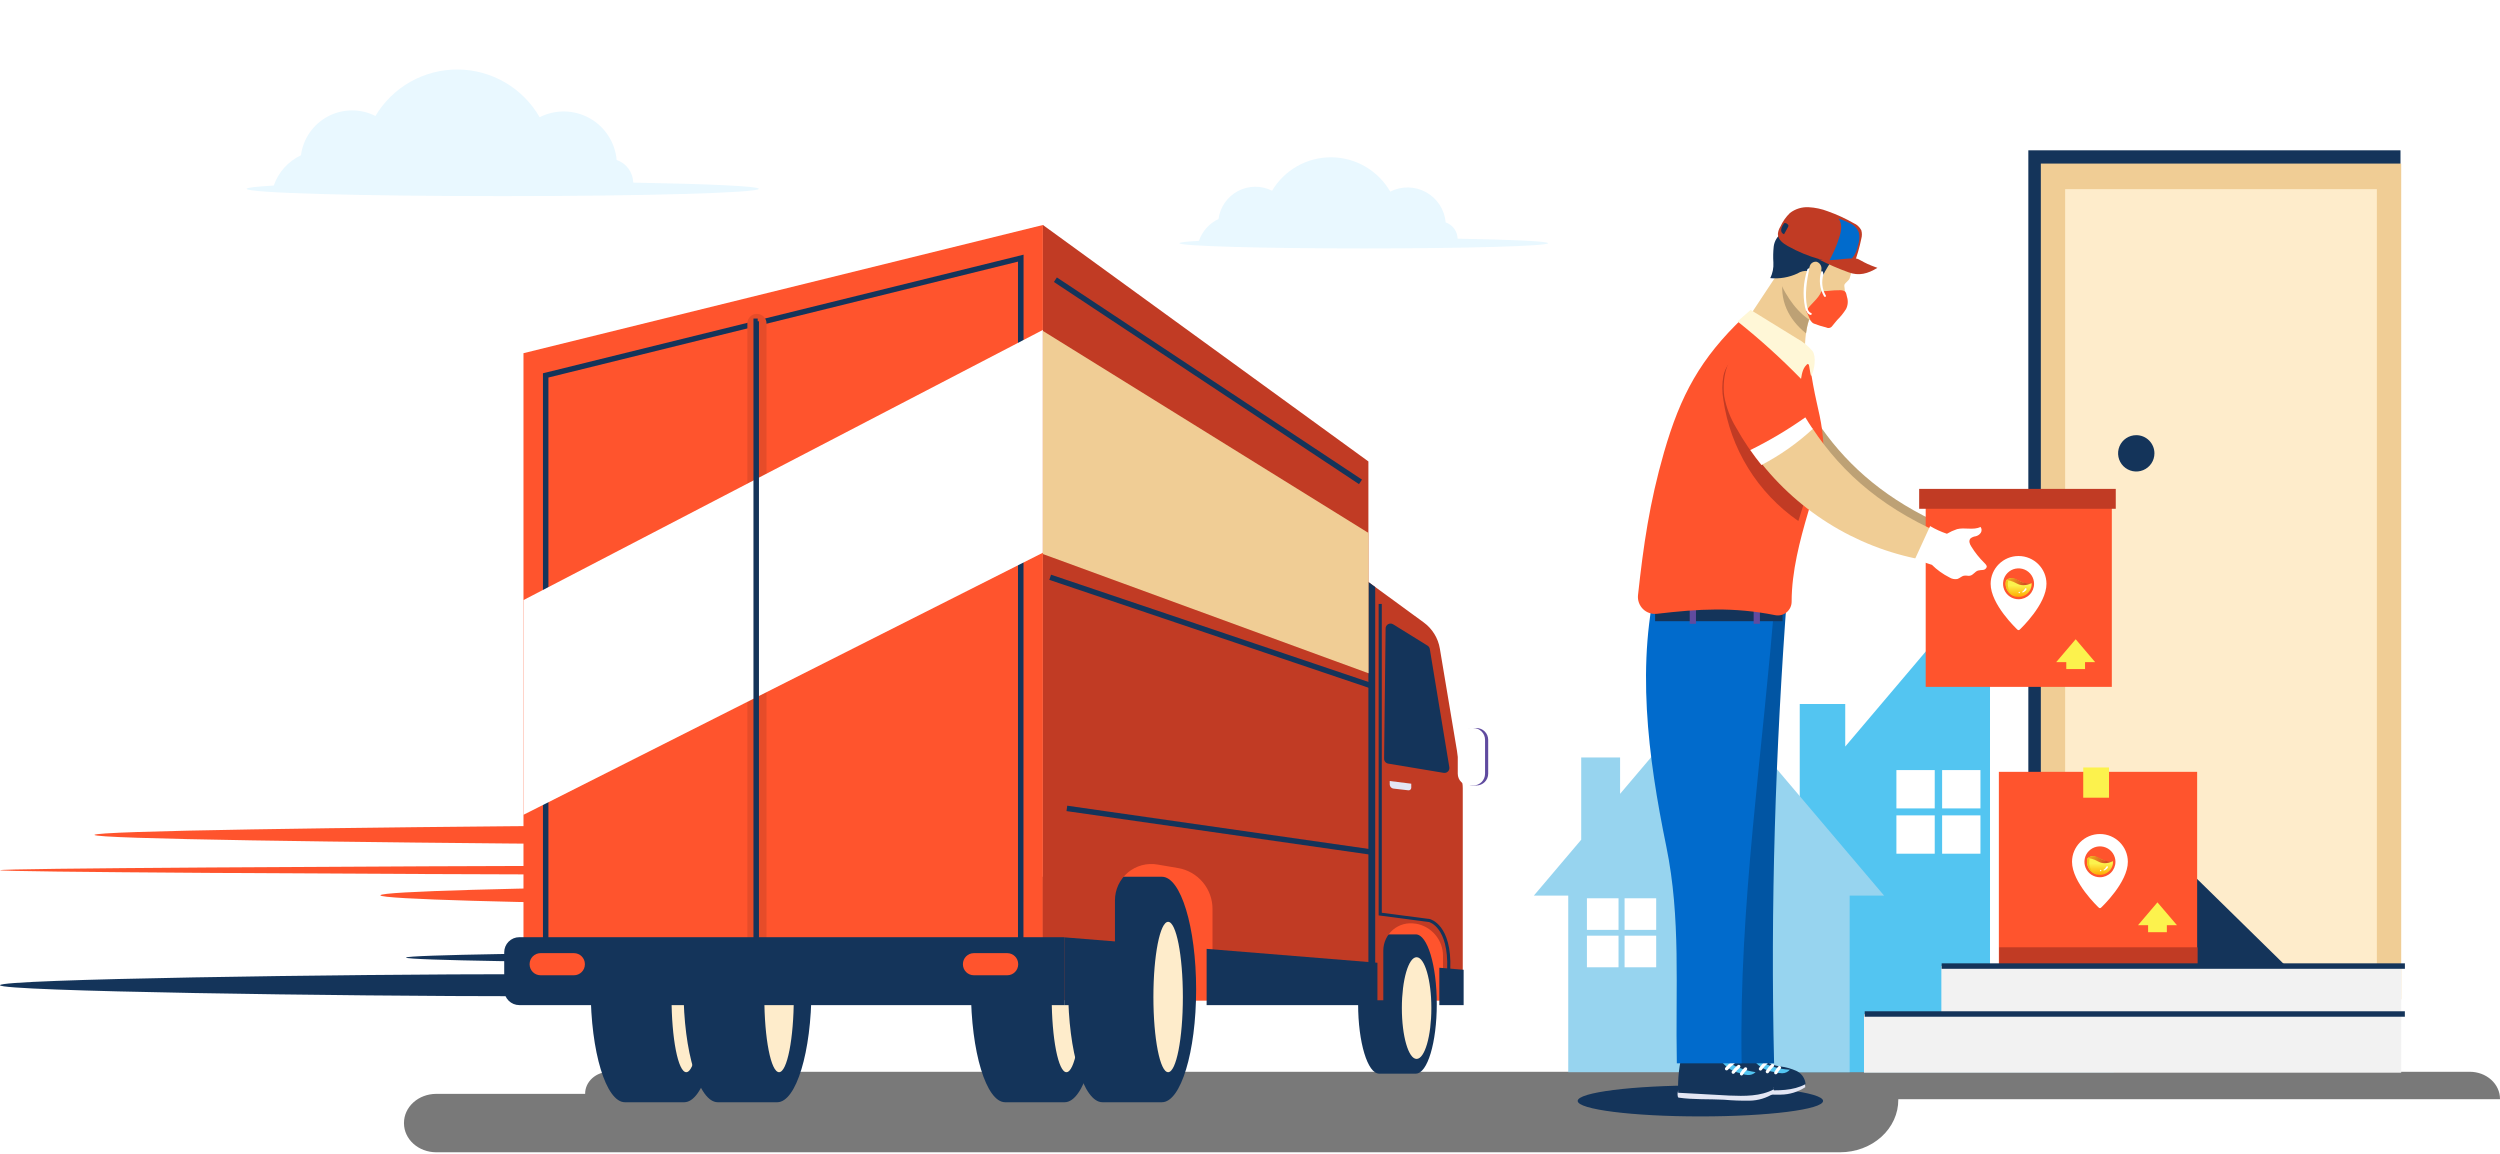 <svg width="743" height="343" viewBox="0 0 743 343" fill="none" xmlns="http://www.w3.org/2000/svg">
<path d="M734.034 318.536H181.119C179.205 318.536 177.37 319.219 176.017 320.437C174.664 321.654 173.904 323.305 173.904 325.026V325.1H129.577C127.047 325.116 124.627 326.032 122.845 327.647C121.063 329.262 120.062 331.445 120.063 333.721V333.893C120.08 336.159 121.089 338.326 122.869 339.928C124.649 341.53 127.059 342.437 129.577 342.453H546.908C549.183 342.451 551.435 342.046 553.535 341.259C555.635 340.473 557.541 339.321 559.145 337.87C560.749 336.419 562.019 334.698 562.881 332.804C563.744 330.911 564.182 328.883 564.171 326.836V326.689H743V326.602C743 324.463 742.056 322.411 740.374 320.898C738.692 319.385 736.412 318.536 734.034 318.536V318.536Z" fill="#797979"/>
<path d="M579.293 185.418L548.405 221.87V209.233H534.882V237.813L518.402 257.274H530.378V318.664H628.208V257.274H640.197L579.293 185.418Z" fill="#53C5F1"/>
<path d="M575.002 228.868H563.612V240.258H575.002V228.868Z" fill="white"/>
<path d="M588.588 228.868H577.198V240.258H588.588V228.868Z" fill="white"/>
<path d="M575.002 242.329H563.612V253.719H575.002V242.329Z" fill="white"/>
<path d="M588.588 242.329H577.198V253.719H588.588V242.329Z" fill="white"/>
<path d="M507.899 204.779L481.489 235.929V225.126H469.937V249.565L455.853 266.182H466.082V318.664H549.715V266.182H559.957L507.899 204.779Z" fill="#97D4EF"/>
<path d="M481.027 266.968H471.633V276.361H481.027V266.968Z" fill="white"/>
<path d="M492.217 266.968H482.823V276.361H492.217V266.968Z" fill="white"/>
<path d="M481.027 278.083H471.633V287.477H481.027V278.083Z" fill="white"/>
<path d="M492.217 278.083H482.823V287.477H492.217V278.083Z" fill="white"/>
<path d="M505.352 331.801C525.491 331.801 541.817 329.74 541.817 327.197C541.817 324.655 525.491 322.594 505.352 322.594C485.214 322.594 468.888 324.655 468.888 327.197C468.888 329.74 485.214 331.801 505.352 331.801Z" fill="#14345A"/>
<path d="M712.975 0H591.43V287.115H712.975V0Z" fill="white"/>
<path d="M713.427 44.673H602.822V293.028H713.427V44.673Z" fill="#14345A"/>
<path d="M713.638 48.615H606.539V296.97H713.638V48.615Z" fill="#F0CD95"/>
<path d="M706.403 56.213H613.763V287.414H706.403V56.213Z" fill="#FEECCB"/>
<path d="M620 258.21V291.069H678.932V286.678L649.903 258.21H620Z" fill="#14345A"/>
<g filter="url(#filter0_i)">
<path d="M652.993 228.302H594.061V290.59H652.993V228.302Z" fill="#FF542D"/>
</g>
<g filter="url(#filter1_i)">
<path d="M624.101 246.784C619.526 246.784 615.804 250.49 615.804 255.044C615.804 261.138 623.458 268.381 623.785 268.685C623.87 268.765 623.983 268.809 624.101 268.809C624.218 268.809 624.331 268.765 624.417 268.685C624.742 268.379 632.397 261.136 632.397 255.042C632.397 250.49 628.676 246.784 624.101 246.784ZM624.101 259.633C623.189 259.633 622.298 259.364 621.539 258.86C620.781 258.356 620.19 257.639 619.842 256.8C619.493 255.962 619.401 255.039 619.579 254.148C619.757 253.258 620.196 252.44 620.841 251.798C621.485 251.157 622.307 250.72 623.201 250.542C624.095 250.365 625.022 250.456 625.864 250.804C626.707 251.151 627.427 251.739 627.933 252.494C628.44 253.249 628.71 254.136 628.71 255.044C628.708 256.261 628.222 257.427 627.358 258.287C626.494 259.148 625.323 259.631 624.101 259.633V259.633Z" fill="white"/>
<path d="M627.997 255.084C627.998 255.909 627.732 256.713 627.238 257.375C627.227 257.39 627.216 257.405 627.204 257.419C626.844 257.889 626.381 258.27 625.849 258.532C625.317 258.795 624.732 258.932 624.139 258.933C623.546 258.934 622.96 258.8 622.428 258.539C621.895 258.279 621.43 257.9 621.068 257.431C621.048 257.406 621.028 257.38 621.009 257.354C620.525 256.696 620.264 255.901 620.266 255.085C620.266 255.034 620.266 254.983 620.269 254.932C620.279 254.654 620.32 254.378 620.391 254.109C620.402 254.068 620.414 254.027 620.426 253.987C620.548 253.884 621.259 253.324 622.096 253.374H622.12C622.163 253.377 622.209 253.382 622.257 253.39C623.106 253.535 624.599 254.41 625.515 254.742H625.521C625.64 254.786 625.762 254.822 625.887 254.847L625.978 254.865C626.787 255.016 627.343 255.083 627.986 254.839C627.994 254.922 627.997 255.004 627.997 255.084Z" fill="url(#paint0_linear)"/>
<path d="M625.261 257.359C625.261 257.359 624.952 257.585 625.309 257.604C625.667 257.622 626.396 256.976 626.466 256.722C626.537 256.467 626.297 256.225 626.136 256.355C625.975 256.485 625.728 256.993 625.595 257.094C625.462 257.194 625.261 257.359 625.261 257.359Z" fill="white"/>
<path d="M624.311 257.85C624.429 257.85 624.525 257.754 624.525 257.636C624.525 257.519 624.429 257.423 624.311 257.423C624.193 257.423 624.097 257.519 624.097 257.636C624.097 257.754 624.193 257.85 624.311 257.85Z" fill="white"/>
<path d="M623.709 255.016C622.102 254.123 621.043 253.954 620.422 253.988C620.848 253.541 622.286 252.779 624.142 254.034C625.506 254.957 627.472 255.038 627.983 254.839C627.081 255.251 625.319 255.911 623.709 255.016Z" fill="url(#paint1_linear)"/>
<path d="M623.434 258.87C620.405 258.286 619.907 255.187 620.415 253.989C620.624 253.977 620.732 253.986 621.017 254.014C620.522 256.755 621.742 258.295 623.434 258.87Z" fill="#F3C51A"/>
</g>
<path d="M653.096 281.538H594.163V291.069H653.096V281.538Z" fill="#C13B24"/>
<path d="M646.983 274.964L641.195 268.178L635.419 274.964H638.413V277.047H643.989V274.964H646.983Z" fill="#FCF24D"/>
<path d="M626.797 228.095H619.138V237.077H626.797V228.095Z" fill="#FCF24D"/>
<path d="M713.637 301.436H553.98V318.802H713.637V301.436Z" fill="#F2F2F2"/>
<path d="M713.638 287.115H576.973V303.021H713.638V287.115Z" fill="#F2F2F2"/>
<path d="M714.736 286.304H577.061V287.926H714.736V286.304Z" fill="#14345A"/>
<path d="M714.723 300.551H554.193V302.172H714.723V300.551Z" fill="#14345A"/>
<path d="M640.298 134.731C640.298 135.8 639.981 136.844 639.387 137.732C638.794 138.621 637.95 139.313 636.963 139.722C635.976 140.131 634.89 140.238 633.842 140.029C632.794 139.821 631.832 139.306 631.076 138.551C630.321 137.795 629.806 136.833 629.598 135.785C629.39 134.737 629.496 133.651 629.905 132.664C630.314 131.677 631.007 130.833 631.895 130.24C632.783 129.646 633.828 129.33 634.896 129.33C636.329 129.33 637.702 129.899 638.715 130.912C639.729 131.925 640.298 133.299 640.298 134.731Z" fill="#14345A"/>
<path d="M590.958 165.071C589.496 163.635 588.214 162.026 587.14 160.28C586.892 159.93 586.71 159.536 586.604 159.12C586.543 158.908 586.533 158.685 586.574 158.468C586.615 158.251 586.707 158.047 586.841 157.872C587.292 157.498 587.843 157.263 588.425 157.199C589.038 157.05 589.575 156.681 589.935 156.163C590.103 155.9 590.187 155.591 590.173 155.278C590.16 154.966 590.05 154.665 589.86 154.417C587.752 155.477 585.169 154.492 582.886 155.078C581.834 155.427 580.822 155.887 579.867 156.45C578.127 155.869 576.455 155.104 574.877 154.167C574.79 154.367 574.715 154.554 574.628 154.741C558.56 146.994 547.856 137.051 539.86 125.038C536.845 120.472 534.172 115.689 531.863 110.729C530.988 108.641 529.897 106.651 528.607 104.791C527.295 102.913 525.32 101.603 523.081 101.123C514.947 99.801 512.851 109.544 513.699 115.594C514.301 118.905 515.506 122.076 517.255 124.951C518.971 128.022 520.901 130.97 523.031 133.771C523.592 134.519 524.166 135.268 524.765 136.004L524.989 135.879C536.512 150.116 552.572 159.968 570.486 163.786L570.299 164.21C572.021 164.634 573.717 165.17 575.401 165.744C576.933 167.257 578.693 168.52 580.616 169.487C581.311 169.933 582.148 170.102 582.961 169.961C583.685 169.749 584.209 169.1 584.982 168.975C585.756 168.851 586.23 169.125 586.741 168.975C587.677 168.801 588.213 167.728 589.111 167.453C589.587 167.347 590.071 167.284 590.559 167.266C590.801 167.256 591.036 167.175 591.233 167.033C591.43 166.891 591.582 166.695 591.669 166.468C591.856 165.919 591.357 165.47 590.958 165.071Z" fill="#BDA175"/>
<path d="M627.633 146.766H572.318V204.139H627.633V146.766Z" fill="#FF542D"/>
<g filter="url(#filter2_i)">
<path d="M599.915 164.16C595.34 164.16 591.618 167.866 591.618 172.421C591.618 178.515 599.273 185.758 599.599 186.061C599.685 186.141 599.798 186.186 599.915 186.186C600.033 186.186 600.146 186.141 600.231 186.061C600.557 185.755 608.211 178.512 608.211 172.419C608.211 167.866 604.49 164.16 599.915 164.16ZM599.915 177.01C599.003 177.01 598.112 176.741 597.354 176.236C596.596 175.732 596.005 175.015 595.656 174.177C595.307 173.338 595.216 172.415 595.394 171.525C595.571 170.635 596.01 169.817 596.655 169.175C597.3 168.533 598.121 168.096 599.015 167.919C599.91 167.742 600.837 167.833 601.679 168.18C602.521 168.528 603.241 169.116 603.748 169.871C604.254 170.626 604.524 171.513 604.524 172.421C604.523 173.637 604.037 174.804 603.173 175.664C602.308 176.524 601.137 177.008 599.915 177.01V177.01Z" fill="white"/>
<path d="M603.811 172.461C603.813 173.286 603.547 174.089 603.052 174.751C603.042 174.767 603.031 174.782 603.019 174.796C602.659 175.265 602.195 175.646 601.663 175.909C601.132 176.171 600.547 176.309 599.954 176.31C599.36 176.311 598.775 176.176 598.242 175.916C597.709 175.655 597.244 175.276 596.883 174.808C596.863 174.782 596.843 174.757 596.824 174.731C596.339 174.073 596.079 173.278 596.08 172.462C596.08 172.411 596.08 172.359 596.083 172.308C596.094 172.03 596.135 171.754 596.206 171.485C596.216 171.444 596.228 171.403 596.24 171.363C596.363 171.261 597.073 170.701 597.91 170.75H597.934C597.977 170.753 598.024 170.759 598.071 170.767C598.92 170.912 600.413 171.787 601.33 172.119H601.335C601.454 172.163 601.577 172.198 601.702 172.224L601.793 172.242C602.601 172.392 603.158 172.459 603.8 172.215C603.809 172.299 603.811 172.38 603.811 172.461Z" fill="url(#paint2_linear)"/>
<path d="M601.075 174.735C601.075 174.735 600.766 174.961 601.124 174.98C601.482 174.999 602.21 174.352 602.281 174.098C602.351 173.844 602.112 173.601 601.951 173.732C601.79 173.862 601.542 174.37 601.409 174.47C601.277 174.571 601.075 174.735 601.075 174.735Z" fill="white"/>
<path d="M600.125 175.226C600.244 175.226 600.34 175.131 600.34 175.013C600.34 174.895 600.244 174.799 600.125 174.799C600.007 174.799 599.911 174.895 599.911 175.013C599.911 175.131 600.007 175.226 600.125 175.226Z" fill="white"/>
<path d="M599.523 172.393C597.916 171.5 596.858 171.331 596.236 171.364C596.662 170.917 598.101 170.155 599.956 171.411C601.321 172.334 603.286 172.415 603.798 172.216C602.895 172.627 601.134 173.288 599.523 172.393Z" fill="url(#paint3_linear)"/>
<path d="M599.249 176.247C596.22 175.662 595.722 172.563 596.23 171.366C596.438 171.354 596.546 171.363 596.832 171.391C596.337 174.131 597.556 175.671 599.249 176.247Z" fill="#F3C51A"/>
</g>
<path d="M628.807 145.298H570.374V151.211H628.807V145.298Z" fill="#C13B24"/>
<path d="M622.67 196.782L616.894 189.983L611.105 196.782H614.1V198.853H619.676V196.782H622.67Z" fill="#FCF24D"/>
<path d="M540.571 89.484C534.334 87.338 532.986 85.742 528.857 80.514L518.877 95.597C524.077 100.807 530.132 105.085 536.779 108.247C535.831 101.485 536.816 93.963 540.571 89.484Z" fill="#F0CD95"/>
<path d="M536.753 99.077C537.13 95.592 538.45 92.275 540.571 89.484C534.969 87.563 533.31 86.016 530.042 81.999C528.557 89.172 531.638 94.986 536.753 99.077Z" fill="#BDA175"/>
<path d="M552.047 71.906C551.892 70.724 551.462 69.593 550.793 68.606C550.124 67.618 549.233 66.8 548.192 66.218C546.08 65.083 543.766 64.376 541.381 64.135C538.324 63.685 534.956 63.523 532.424 65.282C530.805 66.529 529.604 68.239 528.98 70.185C528.019 72.94 527.669 75.871 527.953 78.774C528.238 81.678 529.15 84.485 530.627 87.001C533.546 91.991 537.488 96.146 543.027 97.181C544.999 93.576 546.658 91.368 548.167 87.114C548.492 86.178 547.993 85.155 548.167 84.619C548.342 84.082 549.502 83.371 549.702 82.76C550.587 79.978 550.949 78.256 551.623 75.424C551.946 74.281 552.089 73.094 552.047 71.906V71.906Z" fill="#F0CD95"/>
<path d="M529.704 66.929C530.736 65.469 532.123 64.297 533.733 63.522C535.344 62.747 537.126 62.395 538.911 62.501C542.481 62.75 545.935 63.877 548.966 65.781C550.161 66.342 551.167 67.239 551.86 68.364C552.248 69.269 552.427 70.249 552.384 71.233C552.438 71.988 552.367 72.747 552.172 73.479C551.833 74.348 551.262 75.106 550.52 75.672C549.778 76.238 548.895 76.588 547.968 76.685C546.108 76.855 544.234 76.594 542.491 75.924C538.373 74.47 534.374 72.702 530.527 70.634C530.128 70.453 529.771 70.189 529.48 69.861C529.224 69.404 529.109 68.883 529.149 68.361C529.189 67.84 529.382 67.341 529.704 66.929V66.929Z" fill="#14345A"/>
<path d="M537.877 79.055C538.012 78.634 538.294 78.275 538.672 78.046C539.051 77.817 539.499 77.732 539.935 77.807C540.355 77.953 540.718 78.228 540.972 78.594C541.225 78.959 541.356 79.396 541.345 79.841C541.245 81.088 541.12 81.924 541.482 82.486C542.563 80.137 543.951 77.943 545.611 75.961L531.627 69.312C531.286 69.109 530.9 68.993 530.504 68.975C530.155 68.989 529.818 69.101 529.531 69.299C528.877 69.756 528.327 70.345 527.917 71.029C527.506 71.713 527.244 72.475 527.148 73.266C526.977 74.849 526.944 76.443 527.048 78.032C527.143 79.628 526.825 81.222 526.125 82.66C528.885 82.923 531.666 82.449 534.184 81.288C535.161 80.651 536.335 80.39 537.49 80.552C537.576 80.043 537.705 79.542 537.877 79.055V79.055Z" fill="#14345A"/>
<path d="M548.929 88.249C548.767 87.65 548.73 86.839 548.193 86.527C547.734 86.31 547.227 86.215 546.721 86.253C544.226 86.253 543.877 86.515 541.332 86.565C540.421 88.923 538.026 90.307 536.729 92.528C537.589 93.501 537.826 95.634 539.024 96.146C540.242 96.624 541.493 97.016 542.766 97.318C543.065 97.482 543.413 97.528 543.743 97.447C544.073 97.366 544.361 97.164 544.55 96.882C545.112 96.258 545.436 95.734 546.01 95.11C547.01 94.13 547.893 93.037 548.642 91.854C549.208 90.737 549.311 89.442 548.929 88.249V88.249Z" fill="#FF542D"/>
<path d="M538.214 93.002C537.677 92.852 537.29 92.241 537.066 91.181C536.33 87.513 536.966 83.459 537.74 79.704C537.478 79.841 537.153 79.778 537.103 80.252C535.943 83.82 535.719 87.626 536.455 91.305C536.729 92.553 537.265 93.389 538.051 93.601H538.139C538.208 93.602 538.276 93.58 538.331 93.536C538.386 93.493 538.424 93.432 538.438 93.364C538.447 93.325 538.449 93.285 538.443 93.246C538.436 93.207 538.422 93.17 538.401 93.136C538.38 93.103 538.353 93.073 538.321 93.05C538.289 93.027 538.252 93.011 538.214 93.002Z" fill="white"/>
<path d="M541.955 81.55C541.892 81.313 541.842 81.026 541.755 80.789C541.668 80.552 541.343 80.552 541.293 80.676C540.905 81.895 540.776 83.182 540.914 84.453C541.051 85.725 541.452 86.954 542.092 88.062C542.117 88.11 542.154 88.15 542.2 88.179C542.247 88.208 542.3 88.223 542.354 88.224C542.407 88.235 542.463 88.235 542.516 88.224C542.587 88.182 542.638 88.114 542.659 88.035C542.68 87.956 542.669 87.871 542.628 87.8C542.074 86.867 541.727 85.826 541.611 84.748C541.495 83.67 541.612 82.579 541.955 81.55V81.55Z" fill="white"/>
<path d="M543.265 62.812C545.918 63.755 548.481 64.932 550.924 66.33C551.899 66.749 552.698 67.495 553.182 68.439C553.416 69.254 553.416 70.118 553.182 70.934C552.65 73.551 551.907 76.121 550.962 78.618C544.081 78.384 537.357 76.506 531.351 73.142C529.929 72.343 528.382 71.183 528.382 69.549C528.451 68.758 528.712 67.996 529.143 67.328C529.825 65.819 530.785 64.452 531.975 63.299C533.548 62.094 535.497 61.484 537.476 61.577C539.459 61.676 541.414 62.093 543.265 62.812V62.812Z" fill="#C13B24"/>
<path d="M552.161 72.967C552.611 71.773 552.724 70.478 552.485 69.224C552.051 67.999 551.156 66.993 549.99 66.417C548.832 65.855 547.64 65.364 546.422 64.945C546.975 65.746 547.247 66.706 547.196 67.677C547.142 68.643 546.953 69.596 546.635 70.509C545.853 73.048 544.79 75.492 543.466 77.795C544.517 78.082 545.596 78.253 546.684 78.306C547.777 78.355 548.857 78.054 549.766 77.445C551.042 76.262 551.885 74.685 552.161 72.967V72.967Z" fill="#016BCC"/>
<path d="M551.3 76.809C552.772 76.809 552.884 77.845 557.974 79.604C555.13 81.338 552.51 82.099 549.378 80.926C546.316 79.833 543.332 78.532 540.446 77.034C543.977 77.87 547.669 76.66 551.3 76.809Z" fill="#C13B24"/>
<path d="M531.514 67.054C531.514 66.829 531.302 66.667 531.127 66.53C531.044 66.443 530.942 66.376 530.83 66.333C530.718 66.29 530.598 66.272 530.478 66.28C530.254 66.28 530.104 66.542 529.979 66.742C529.654 67.211 529.441 67.749 529.356 68.314C529.328 68.597 529.398 68.882 529.555 69.121C529.711 69.359 529.945 69.537 530.216 69.624L531.377 67.515C531.469 67.379 531.517 67.218 531.514 67.054V67.054Z" fill="#14345A"/>
<path d="M536.53 323.106L536.318 321.297C527.922 321.871 519.489 322.058 511.068 321.808C510.496 321.76 509.921 321.794 509.359 321.908C508.797 322.045 508.423 321.746 508.111 322.257C507.799 322.769 507.725 324.066 508.111 324.428C512.577 325.077 517.118 324.815 521.622 325.052C524.156 325.274 526.7 325.365 529.244 325.326C531.836 325.301 534.365 324.53 536.53 323.106V323.106Z" fill="#E3E6F4"/>
<path d="M524.142 323.966C528.383 324.141 532.874 324.216 536.617 322.195C536.552 321.367 536.27 320.572 535.799 319.888C535.328 319.205 534.685 318.658 533.935 318.303C532.43 317.61 530.826 317.155 529.182 316.955C527.53 316.756 525.942 316.198 524.528 315.321C523.833 314.865 523.287 314.216 522.956 313.454C522.626 312.691 522.526 311.848 522.67 311.03C518.905 311.441 515.113 311.554 511.33 311.366C510.267 315.21 509.809 319.196 509.97 323.18C514.661 323.505 519.385 323.767 524.142 323.966Z" fill="#14345A"/>
<path d="M521.996 314.984C522.099 314.969 522.203 314.975 522.304 315C522.405 315.026 522.499 315.072 522.582 315.134C525.445 316.782 528.653 317.739 531.951 317.928C531.666 318.257 531.313 318.521 530.917 318.701C530.521 318.882 530.091 318.976 529.656 318.976C528.81 318.956 527.971 318.822 527.161 318.577C525.248 318.298 523.472 317.425 522.083 316.082C521.937 315.924 521.833 315.731 521.784 315.521C521.759 315.42 521.767 315.315 521.805 315.219C521.842 315.123 521.909 315.041 521.996 314.984Z" fill="#53C5F1"/>
<path d="M523.243 318.178C523.126 318.187 523.01 318.151 522.919 318.078C522.866 318.041 522.821 317.993 522.786 317.938C522.752 317.884 522.729 317.822 522.718 317.759C522.708 317.695 522.71 317.629 522.725 317.566C522.74 317.503 522.768 317.444 522.806 317.392C523.358 316.651 523.976 315.962 524.653 315.333C524.697 315.287 524.75 315.25 524.809 315.225C524.868 315.2 524.932 315.187 524.996 315.187C525.06 315.187 525.123 315.2 525.182 315.225C525.241 315.25 525.295 315.287 525.339 315.333C525.429 315.425 525.48 315.548 525.48 315.677C525.48 315.805 525.429 315.928 525.339 316.02C524.71 316.613 524.133 317.26 523.617 317.953C523.577 318.017 523.522 318.071 523.457 318.11C523.392 318.149 523.319 318.172 523.243 318.178V318.178Z" fill="white"/>
<path d="M525.301 318.989C525.195 319 525.089 318.974 525.001 318.914C524.892 318.845 524.815 318.736 524.784 318.61C524.754 318.484 524.774 318.352 524.839 318.24C525.276 317.53 525.809 316.883 526.424 316.319C526.517 316.228 526.642 316.177 526.773 316.177C526.904 316.177 527.029 316.228 527.122 316.319C527.169 316.363 527.206 316.417 527.231 316.476C527.256 316.535 527.269 316.598 527.269 316.662C527.269 316.726 527.256 316.79 527.231 316.849C527.206 316.908 527.169 316.961 527.122 317.005C526.578 317.517 526.1 318.096 525.7 318.727C525.663 318.802 525.606 318.866 525.536 318.912C525.466 318.958 525.385 318.984 525.301 318.989V318.989Z" fill="white"/>
<path d="M527.808 319.276C527.723 319.305 527.631 319.305 527.546 319.276C527.489 319.247 527.437 319.207 527.395 319.157C527.353 319.108 527.321 319.051 527.302 318.99C527.282 318.928 527.275 318.863 527.28 318.799C527.286 318.734 527.304 318.672 527.334 318.615C527.64 318.006 528.035 317.446 528.507 316.955C528.551 316.909 528.604 316.872 528.663 316.847C528.722 316.822 528.786 316.809 528.85 316.809C528.914 316.809 528.978 316.822 529.037 316.847C529.096 316.872 529.149 316.909 529.193 316.955C529.284 317.049 529.336 317.174 529.336 317.305C529.336 317.435 529.284 317.561 529.193 317.654C528.793 318.084 528.453 318.567 528.183 319.089C528.139 319.147 528.083 319.195 528.018 319.227C527.953 319.26 527.881 319.276 527.808 319.276V319.276Z" fill="white"/>
<path d="M510.906 316.032H527.261C526.138 269.45 527.672 222.793 531.165 176.311C521.76 176.86 512.369 175 503.882 170.909L496.535 170.473C489.686 196.67 493.366 224.901 498.842 251.561C503.284 272.956 508.773 294.301 510.906 316.032Z" fill="#0155A3"/>
<path d="M527.247 324.889C527.247 324.291 527.11 323.642 527.047 323.081C518.639 323.663 510.218 323.833 501.785 323.592C501.214 323.544 500.638 323.578 500.076 323.692C499.515 323.829 499.153 323.53 498.829 324.041C498.504 324.553 498.442 325.85 498.829 326.212C503.295 326.861 507.836 326.599 512.339 326.836C514.878 327.062 517.426 327.158 519.974 327.123C522.561 327.085 525.085 326.311 527.247 324.889V324.889Z" fill="#E3E6F4"/>
<path d="M513.936 325.6C518.464 325.788 523.242 325.862 527.235 323.717C527.165 322.831 526.863 321.98 526.359 321.248C525.855 320.517 525.168 319.931 524.365 319.55C522.757 318.813 521.044 318.33 519.288 318.115C517.515 317.915 515.809 317.318 514.298 316.369C513.555 315.884 512.971 315.191 512.619 314.378C512.266 313.564 512.16 312.664 512.314 311.791C508.292 312.223 504.242 312.344 500.201 312.152C499.066 316.256 498.578 320.511 498.754 324.765C503.819 325.072 508.879 325.351 513.936 325.6Z" fill="#14345A"/>
<path d="M512.102 314.872C512.204 314.863 512.308 314.876 512.404 314.91C512.501 314.945 512.59 315 512.663 315.072C515.382 316.949 518.499 318.171 521.77 318.64C521.458 318.942 521.086 319.174 520.677 319.32C520.268 319.467 519.833 319.524 519.4 319.488C518.543 319.405 517.703 319.199 516.905 318.877C515.019 318.441 513.32 317.419 512.052 315.957C511.916 315.789 511.83 315.586 511.802 315.371C511.794 315.267 511.818 315.163 511.872 315.073C511.926 314.984 512.006 314.913 512.102 314.872V314.872Z" fill="#53C5F1"/>
<path d="M513.114 318.115C512.994 318.115 512.878 318.071 512.789 317.991C512.701 317.896 512.651 317.771 512.651 317.641C512.651 317.512 512.701 317.387 512.789 317.292C513.4 316.6 514.072 315.966 514.798 315.396C514.848 315.356 514.905 315.326 514.967 315.307C515.028 315.289 515.093 315.284 515.156 315.291C515.22 315.298 515.282 315.317 515.338 315.348C515.394 315.379 515.444 315.421 515.484 315.471C515.566 315.574 515.604 315.705 515.59 315.835C515.576 315.966 515.511 316.086 515.409 316.169C514.729 316.698 514.102 317.291 513.538 317.941C513.486 318.001 513.42 318.048 513.346 318.078C513.273 318.109 513.193 318.121 513.114 318.115V318.115Z" fill="white"/>
<path d="M515.121 319.139C515.015 319.141 514.91 319.11 514.822 319.051C514.719 318.97 514.651 318.852 514.632 318.722C514.614 318.592 514.646 318.46 514.722 318.353C515.225 317.689 515.807 317.09 516.456 316.569C516.561 316.491 516.693 316.457 516.823 316.473C516.953 316.489 517.071 316.555 517.155 316.656C517.232 316.759 517.265 316.889 517.249 317.017C517.233 317.145 517.168 317.261 517.067 317.342C516.487 317.808 515.967 318.344 515.52 318.939C515.475 319.002 515.414 319.052 515.345 319.087C515.276 319.122 515.199 319.14 515.121 319.139V319.139Z" fill="white"/>
<path d="M517.591 319.65C517.503 319.65 517.416 319.624 517.342 319.575C517.285 319.542 517.235 319.497 517.196 319.444C517.157 319.391 517.129 319.331 517.114 319.267C517.098 319.203 517.097 319.136 517.108 319.071C517.119 319.006 517.144 318.944 517.18 318.889C517.524 318.316 517.944 317.791 518.427 317.33C518.522 317.241 518.647 317.192 518.777 317.192C518.906 317.192 519.031 317.241 519.126 317.33C519.217 317.423 519.268 317.548 519.268 317.679C519.268 317.81 519.217 317.935 519.126 318.028C518.689 318.421 518.311 318.875 518.003 319.376C517.965 319.454 517.907 319.521 517.835 319.569C517.762 319.617 517.678 319.645 517.591 319.65Z" fill="white"/>
<path d="M498.355 316.032H517.616C516.743 268.939 524.053 222.793 527.596 176.311C518.174 176.866 508.766 175.007 500.263 170.909L492.928 170.473C486.067 196.67 489.747 224.901 495.223 251.561C499.615 272.956 497.905 293.477 498.355 316.032Z" fill="#016BCC"/>
<path d="M529.779 180.24H491.892V184.619H529.779V180.24Z" fill="#14345A"/>
<path d="M504.042 179.479H502.184V185.393H504.042V179.479Z" fill="#604B9F"/>
<path d="M523.042 179.479H521.184V185.393H523.042V179.479Z" fill="#604B9F"/>
<path d="M518.178 94.299C505.328 106.563 499.465 117.391 494.537 134.457C490.234 149.427 488.437 162.027 486.815 176.872C486.735 177.626 486.826 178.389 487.081 179.103C487.335 179.817 487.748 180.465 488.287 180.998C488.826 181.532 489.479 181.937 490.196 182.183C490.913 182.43 491.676 182.512 492.429 182.424C504.904 180.952 515.209 180.353 527.609 182.835C528.204 182.95 528.817 182.931 529.404 182.78C529.991 182.628 530.537 182.349 531.002 181.961C531.468 181.573 531.841 181.086 532.096 180.536C532.35 179.987 532.48 179.387 532.474 178.781C532.474 161.041 542.28 141.455 541.955 132.947C541.656 125.275 540.234 121.944 538.862 114.397C538.537 112.601 538.188 110.58 537.913 108.471C530.703 104.953 524.054 99.414 518.477 93.963L518.178 94.299Z" fill="#FF542D"/>
<path d="M512.177 118.763C513.21 125.989 515.723 132.924 519.559 139.134C523.395 145.344 528.471 150.695 534.47 154.853C535.581 151.298 536.703 147.743 537.814 144.187C531.78 139.637 526.748 133.895 523.028 127.317C519.309 120.739 516.983 113.466 516.194 105.951C515.176 106.578 514.297 107.408 513.613 108.388C512.928 109.369 512.452 110.48 512.215 111.652C511.766 114 511.753 116.411 512.177 118.763V118.763Z" fill="#C13B24"/>
<path d="M520.286 92.104L516.394 95.534C523.034 100.824 529.338 106.524 535.268 112.6C535.58 110.717 535.867 109.095 537.427 107.997C537.838 108.708 537.901 111.091 538.312 111.802C539.26 110.03 539.872 105.976 538.674 104.317C537.37 102.79 535.792 101.52 534.021 100.574L520.286 92.104Z" fill="#FFF7D7"/>
<path d="M530.603 112.95C529.733 110.854 528.646 108.855 527.359 106.987C526.047 105.109 524.072 103.799 521.833 103.319C513.699 101.997 511.603 111.74 512.451 117.79C513.053 121.1 514.258 124.272 516.007 127.146C518.179 131.04 520.683 134.738 523.492 138.199C529.019 135.314 534.141 131.71 538.724 127.483C535.651 122.852 532.936 117.994 530.603 112.95V112.95Z" fill="#FF542D"/>
<path d="M538.613 127.246C534.116 131.444 529.082 135.027 523.643 137.9C536.394 153.799 554.759 164.198 574.953 166.954C578.483 166.78 579.843 162.176 580.529 160.081C560.369 151.959 547.732 140.969 538.613 127.246Z" fill="#F0CD95"/>
<path d="M538.749 127.483C537.984 126.36 537.248 125.213 536.541 124.04C531.354 127.705 525.885 130.954 520.187 133.758C521.247 135.28 522.345 136.765 523.517 138.199C529.044 135.314 534.166 131.71 538.749 127.483V127.483Z" fill="white"/>
<path d="M589.711 167.254C588.249 165.818 586.967 164.209 585.893 162.464C585.645 162.113 585.463 161.72 585.357 161.303C585.296 161.091 585.286 160.868 585.327 160.651C585.368 160.435 585.459 160.231 585.594 160.056C586.045 159.681 586.595 159.447 587.178 159.382C587.791 159.233 588.328 158.865 588.688 158.347C588.856 158.083 588.939 157.774 588.926 157.462C588.913 157.149 588.803 156.848 588.613 156.6C586.505 157.661 583.922 156.675 581.639 157.261C580.587 157.61 579.575 158.07 578.62 158.634C576.88 158.053 575.207 157.287 573.63 156.351L569.052 166.331C570.773 166.755 572.47 167.291 574.154 167.865C575.686 169.378 577.445 170.641 579.369 171.608C580.063 172.054 580.9 172.223 581.714 172.082C582.438 171.87 582.962 171.221 583.735 171.096C584.508 170.972 584.983 171.246 585.494 171.096C586.43 170.922 586.966 169.849 587.864 169.574C588.34 169.468 588.824 169.405 589.311 169.387C589.554 169.377 589.788 169.296 589.986 169.154C590.183 169.012 590.334 168.816 590.422 168.589C590.609 168.152 590.11 167.653 589.711 167.254Z" fill="white"/>
<path d="M433.198 70.931C433.173 69.86 432.82 68.823 432.187 67.959C431.553 67.096 430.669 66.448 429.655 66.103C429.496 64.248 428.884 62.46 427.872 60.897C426.86 59.334 425.479 58.044 423.852 57.14C422.224 56.235 420.4 55.745 418.538 55.711C416.676 55.677 414.835 56.102 413.176 56.946C411.405 53.869 408.859 51.308 405.792 49.519C402.725 47.73 399.243 46.775 395.692 46.748C392.141 46.722 388.645 47.625 385.552 49.368C382.458 51.111 379.875 53.633 378.058 56.684C376.485 55.89 374.744 55.485 372.982 55.501C371.219 55.518 369.487 55.956 367.928 56.779C366.37 57.602 365.031 58.786 364.024 60.233C363.017 61.679 362.371 63.345 362.14 65.093C360.784 65.727 359.571 66.629 358.572 67.744C357.573 68.858 356.809 70.163 356.327 71.58C352.584 71.792 350.538 72.029 350.538 72.278C350.538 73.139 375.064 73.838 405.316 73.838C435.568 73.838 460.095 73.139 460.095 72.278C460.095 71.704 449.291 71.205 433.198 70.931Z" fill="#E9F8FF"/>
<path d="M188.198 54.271C188.165 52.781 187.674 51.336 186.793 50.133C185.912 48.931 184.682 48.028 183.27 47.547C183.044 44.973 182.189 42.494 180.782 40.326C179.375 38.159 177.458 36.369 175.199 35.115C172.939 33.86 170.407 33.179 167.823 33.13C165.24 33.081 162.683 33.667 160.378 34.835C157.918 30.556 154.381 26.996 150.118 24.509C145.856 22.021 141.016 20.694 136.081 20.657C131.145 20.62 126.287 21.877 121.987 24.3C117.688 26.724 114.099 30.232 111.576 34.473C109.39 33.363 106.97 32.793 104.518 32.812C102.066 32.831 99.655 33.438 97.487 34.581C95.319 35.726 93.456 37.373 92.057 39.386C90.658 41.4 89.762 43.719 89.445 46.15C87.565 47.033 85.881 48.284 84.492 49.829C83.104 51.374 82.039 53.181 81.361 55.145C76.221 55.444 73.314 55.768 73.314 56.118C73.314 57.365 107.396 58.288 149.413 58.288C191.429 58.288 225.511 57.315 225.511 56.118C225.573 55.344 210.578 54.658 188.198 54.271Z" fill="#E9F8FF"/>
<path d="M201.099 292.805C201.099 294.627 212.588 296.086 157.074 296.086C101.56 296.086 0 294.627 0 292.805C0 290.984 101.522 289.524 157.037 289.524C212.551 289.524 201.099 290.996 201.099 292.805Z" fill="#14345A"/>
<path d="M216.668 284.597C216.668 285.408 222.157 286.069 195.647 286.069C169.137 286.069 120.659 285.408 120.659 284.597C120.659 283.786 169.137 283.112 195.647 283.112C222.157 283.112 216.668 283.773 216.668 284.597Z" fill="#14345A"/>
<path d="M201.971 263.289C156.425 263.863 113.049 264.898 113.049 266.084C113.049 267.269 156.425 268.317 201.971 268.89V263.289Z" fill="#FF542D"/>
<path d="M180.065 245.325C102.208 245.899 28.081 246.947 28.081 248.132C28.081 249.317 102.208 250.352 180.065 250.926V245.325Z" fill="#FF542D"/>
<path d="M202.409 257.201C98.753 257.488 0 258.074 0 258.623C0 259.172 98.716 259.746 202.371 260.033L202.409 257.201Z" fill="#FF542D"/>
<path d="M430.715 248.781H317.055V297.396H430.715V248.781Z" fill="#FF542D"/>
<path d="M420.774 277.698H409.87C406.402 277.698 403.633 286.967 403.633 298.394C403.633 309.821 406.452 319.09 409.87 319.09H420.774C424.254 319.09 427.011 309.821 427.011 298.394C427.011 286.967 424.254 277.698 420.774 277.698Z" fill="#14345A"/>
<path d="M425.401 299.592C425.401 307.938 423.43 314.712 421.01 314.712C418.589 314.712 416.631 307.938 416.631 299.592C416.631 291.246 418.602 284.484 421.01 284.484C423.417 284.484 425.401 291.246 425.401 299.592Z" fill="#FEECCB"/>
<path d="M423.156 185.008L371.833 147.508V297.284H411.117V282.526C411.118 281.341 411.378 280.17 411.878 279.096C412.379 278.022 413.108 277.071 414.014 276.308C414.921 275.545 415.983 274.99 417.127 274.68C418.271 274.371 419.468 274.315 420.636 274.517H420.81C423.063 274.905 425.106 276.077 426.578 277.826C428.051 279.574 428.858 281.787 428.857 284.073V297.246H434.733V234.247C434.734 233.72 434.693 233.195 434.608 232.675L427.921 192.755C427.402 189.65 425.692 186.871 423.156 185.008V185.008Z" fill="#C13B24"/>
<path d="M438.787 216.37H437.689C435.753 216.37 434.184 217.94 434.184 219.876V229.943C434.184 231.879 435.753 233.449 437.689 233.449H438.787C440.723 233.449 442.292 231.879 442.292 229.943V219.876C442.292 217.94 440.723 216.37 438.787 216.37Z" fill="#604B9F"/>
<path d="M437.851 216.37H436.754C434.818 216.37 433.248 217.94 433.248 219.876V229.943C433.248 231.879 434.818 233.449 436.754 233.449H437.851C439.787 233.449 441.357 231.879 441.357 229.943V219.876C441.357 217.94 439.787 216.37 437.851 216.37Z" fill="white"/>
<path d="M411.803 186.817L411.354 225.49C411.35 225.843 411.474 226.185 411.704 226.453C411.933 226.722 412.252 226.898 412.601 226.949L429.068 229.694C429.297 229.731 429.532 229.712 429.752 229.641C429.973 229.569 430.173 229.446 430.337 229.281C430.5 229.116 430.622 228.915 430.692 228.694C430.762 228.473 430.779 228.238 430.74 228.01L424.939 192.892C424.906 192.688 424.829 192.494 424.715 192.322C424.601 192.15 424.452 192.004 424.278 191.894L414.061 185.557C413.838 185.411 413.579 185.329 413.313 185.32C413.047 185.31 412.783 185.374 412.551 185.504C412.318 185.633 412.125 185.824 411.993 186.056C411.862 186.287 411.796 186.55 411.803 186.817Z" fill="#14345A"/>
<path d="M418.59 234.883L414.174 234.372C413.861 234.346 413.569 234.204 413.356 233.973C413.143 233.741 413.025 233.438 413.026 233.124V232.114L419.426 232.912V234.16C419.42 234.262 419.393 234.363 419.347 234.455C419.302 234.547 419.238 234.63 419.16 234.697C419.082 234.764 418.992 234.816 418.894 234.848C418.796 234.88 418.693 234.892 418.59 234.883V234.883Z" fill="#E3E6F4"/>
<path d="M431.027 288.015H430.092C430.566 275.54 424.765 274.043 424.703 274.03L409.732 272.059V179.481H410.668V271.273L424.89 273.132C425.189 273.194 431.526 274.854 431.027 288.015Z" fill="#14345A"/>
<path d="M203.344 260.569H185.73C180.116 260.569 175.55 275.54 175.55 294.078C175.55 312.616 180.116 327.586 185.73 327.586H203.344C208.971 327.586 213.524 312.616 213.524 294.078C213.524 275.54 209.021 260.569 203.344 260.569Z" fill="#14345A"/>
<path d="M208.335 296.311C208.335 308.648 206.376 318.654 203.956 318.654C201.536 318.654 199.577 308.673 199.577 296.311C199.577 283.948 201.536 273.968 203.956 273.968C206.376 273.968 208.335 283.973 208.335 296.311Z" fill="#FEECCB"/>
<path d="M316.406 260.569H298.741C293.115 260.569 288.562 275.54 288.562 294.078C288.562 312.616 293.115 327.586 298.741 327.586H316.406C322.02 327.586 326.586 312.616 326.586 294.078C326.586 275.54 322.02 260.569 316.406 260.569Z" fill="#14345A"/>
<path d="M316.943 318.654C319.362 318.654 321.322 308.65 321.322 296.311C321.322 283.971 319.362 273.968 316.943 273.968C314.525 273.968 312.564 283.971 312.564 296.311C312.564 308.65 314.525 318.654 316.943 318.654Z" fill="#FEECCB"/>
<path d="M230.989 260.569H213.324C207.71 260.569 203.145 275.54 203.145 294.078C203.145 312.616 207.71 327.586 213.324 327.586H230.989C236.615 327.586 241.169 312.616 241.169 294.078C241.169 275.54 236.615 260.569 230.989 260.569Z" fill="#14345A"/>
<path d="M235.917 296.311C235.917 308.648 233.958 318.654 231.538 318.654C229.118 318.654 227.159 308.673 227.159 296.311C227.159 283.948 229.118 273.968 231.538 273.968C233.958 273.968 235.917 283.973 235.917 296.311Z" fill="#FEECCB"/>
<path d="M345.31 260.569H327.658C322.032 260.569 317.466 275.54 317.466 294.078C317.466 312.616 322.032 327.586 327.658 327.586H345.31C350.937 327.586 355.49 312.616 355.49 294.078C355.49 275.54 350.937 260.569 345.31 260.569Z" fill="#14345A"/>
<path d="M347.169 318.654C349.587 318.654 351.548 308.65 351.548 296.311C351.548 283.971 349.587 273.968 347.169 273.968C344.75 273.968 342.79 283.971 342.79 296.311C342.79 308.65 344.75 318.654 347.169 318.654Z" fill="#FEECCB"/>
<path d="M408.709 174.466L371.833 147.508V297.284H408.709V174.466Z" fill="#14345A"/>
<path d="M155.577 104.968V297.284H309.957V66.868L155.577 104.968Z" fill="#FF542D"/>
<path d="M304.168 288.239H161.365V110.931L161.989 110.781L304.205 75.688L304.168 288.239ZM162.987 286.618H302.546V77.759L162.987 112.203V286.618Z" fill="#14345A"/>
<path d="M224.987 93.291H224.938C223.38 93.291 222.118 94.553 222.118 96.11V278.82C222.118 280.378 223.38 281.64 224.938 281.64H224.987C226.545 281.64 227.807 280.378 227.807 278.82V96.11C227.807 94.553 226.545 93.291 224.987 93.291Z" fill="#E64C29"/>
<path d="M309.957 98.044L155.577 178.346V242.156L309.957 164.262V98.044Z" fill="white"/>
<path d="M309.956 66.868V297.284H331.363V267.568C331.364 265.996 331.708 264.444 332.372 263.019C333.035 261.594 334.002 260.331 335.204 259.318C336.407 258.306 337.816 257.569 339.333 257.158C340.851 256.747 342.439 256.672 343.988 256.939L350.138 257.987C352.997 258.481 355.589 259.968 357.459 262.187C359.328 264.405 360.354 267.212 360.356 270.113V297.284H406.688V137.141L309.956 66.868Z" fill="#C13B24"/>
<path d="M406.738 158.411L309.956 98.356V164.661L406.738 200.103V158.411Z" fill="#F0CD95"/>
<path d="M314.111 82.455L313.219 83.801L403.892 143.886L404.784 142.54L314.111 82.455Z" fill="#14345A"/>
<path d="M317.188 239.454L316.958 241.059L407.08 253.982L407.31 252.376L317.188 239.454Z" fill="#14345A"/>
<path d="M312.373 170.799L311.854 172.335L407.124 204.527L407.643 202.99L312.373 170.799Z" fill="#14345A"/>
<path d="M225.562 282.526H223.928V94.675H225.188V95.486H225.562V282.526Z" fill="#14345A"/>
<path d="M409.371 286.131L358.609 282.002V298.719H409.371V286.131Z" fill="#14345A"/>
<path d="M427.771 287.616V298.719H434.994V288.215L427.771 287.616Z" fill="#14345A"/>
<path d="M333.647 279.981L316.294 278.571V298.718H333.647V279.981Z" fill="#14345A"/>
<path d="M316.294 298.718H154.329C153.14 298.715 152.001 298.241 151.162 297.399C150.322 296.557 149.851 295.416 149.851 294.227V283.025C149.851 281.836 150.322 280.695 151.162 279.853C152.001 279.012 153.14 278.537 154.329 278.534H316.294V298.718Z" fill="#14345A"/>
<path d="M170.573 283.274H160.655C158.857 283.274 157.399 284.732 157.399 286.53V286.593C157.399 288.391 158.857 289.849 160.655 289.849H170.573C172.371 289.849 173.829 288.391 173.829 286.593V286.53C173.829 284.732 172.371 283.274 170.573 283.274Z" fill="#FF542D"/>
<path d="M299.352 283.274H289.435C287.636 283.274 286.179 284.732 286.179 286.53V286.593C286.179 288.391 287.636 289.849 289.435 289.849H299.352C301.151 289.849 302.608 288.391 302.608 286.593V286.53C302.608 284.732 301.151 283.274 299.352 283.274Z" fill="#FF542D"/>
<defs>
<filter id="filter0_i" x="594.061" y="228.302" width="58.932" height="63.375" filterUnits="userSpaceOnUse" color-interpolation-filters="sRGB">
<feFlood flood-opacity="0" result="BackgroundImageFix"/>
<feBlend mode="normal" in="SourceGraphic" in2="BackgroundImageFix" result="shape"/>
<feColorMatrix in="SourceAlpha" type="matrix" values="0 0 0 0 0 0 0 0 0 0 0 0 0 0 0 0 0 0 127 0" result="hardAlpha"/>
<feOffset dy="1.087"/>
<feGaussianBlur stdDeviation="0.544"/>
<feComposite in2="hardAlpha" operator="arithmetic" k2="-1" k3="1"/>
<feColorMatrix type="matrix" values="0 0 0 0 1 0 0 0 0 0.329 0 0 0 0 0.176 0 0 0 0.1 0"/>
<feBlend mode="normal" in2="shape" result="effect1_innerShadow"/>
</filter>
<filter id="filter1_i" x="615.804" y="246.784" width="16.593" height="23.113" filterUnits="userSpaceOnUse" color-interpolation-filters="sRGB">
<feFlood flood-opacity="0" result="BackgroundImageFix"/>
<feBlend mode="normal" in="SourceGraphic" in2="BackgroundImageFix" result="shape"/>
<feColorMatrix in="SourceAlpha" type="matrix" values="0 0 0 0 0 0 0 0 0 0 0 0 0 0 0 0 0 0 127 0" result="hardAlpha"/>
<feOffset dy="1.087"/>
<feGaussianBlur stdDeviation="0.544"/>
<feComposite in2="hardAlpha" operator="arithmetic" k2="-1" k3="1"/>
<feColorMatrix type="matrix" values="0 0 0 0 1 0 0 0 0 0.329 0 0 0 0 0.176 0 0 0 0.1 0"/>
<feBlend mode="normal" in2="shape" result="effect1_innerShadow"/>
</filter>
<filter id="filter2_i" x="591.618" y="164.16" width="16.593" height="23.113" filterUnits="userSpaceOnUse" color-interpolation-filters="sRGB">
<feFlood flood-opacity="0" result="BackgroundImageFix"/>
<feBlend mode="normal" in="SourceGraphic" in2="BackgroundImageFix" result="shape"/>
<feColorMatrix in="SourceAlpha" type="matrix" values="0 0 0 0 0 0 0 0 0 0 0 0 0 0 0 0 0 0 127 0" result="hardAlpha"/>
<feOffset dy="1.087"/>
<feGaussianBlur stdDeviation="0.544"/>
<feComposite in2="hardAlpha" operator="arithmetic" k2="-1" k3="1"/>
<feColorMatrix type="matrix" values="0 0 0 0 1 0 0 0 0 0.329 0 0 0 0 0.176 0 0 0 0.1 0"/>
<feBlend mode="normal" in2="shape" result="effect1_innerShadow"/>
</filter>
<linearGradient id="paint0_linear" x1="624.131" y1="258.933" x2="624.131" y2="255.55" gradientUnits="userSpaceOnUse">
<stop stop-color="#FFAA00"/>
<stop offset="1" stop-color="#FCF24D"/>
</linearGradient>
<linearGradient id="paint1_linear" x1="626.76" y1="254.404" x2="619.722" y2="252.608" gradientUnits="userSpaceOnUse">
<stop stop-color="#D14525"/>
<stop offset="1" stop-color="#F3C51A"/>
</linearGradient>
<linearGradient id="paint2_linear" x1="599.946" y1="176.31" x2="599.946" y2="172.926" gradientUnits="userSpaceOnUse">
<stop stop-color="#FFAA00"/>
<stop offset="1" stop-color="#FCF24D"/>
</linearGradient>
<linearGradient id="paint3_linear" x1="602.575" y1="171.781" x2="595.536" y2="169.985" gradientUnits="userSpaceOnUse">
<stop stop-color="#D14525"/>
<stop offset="1" stop-color="#F3C51A"/>
</linearGradient>
</defs>
</svg>
